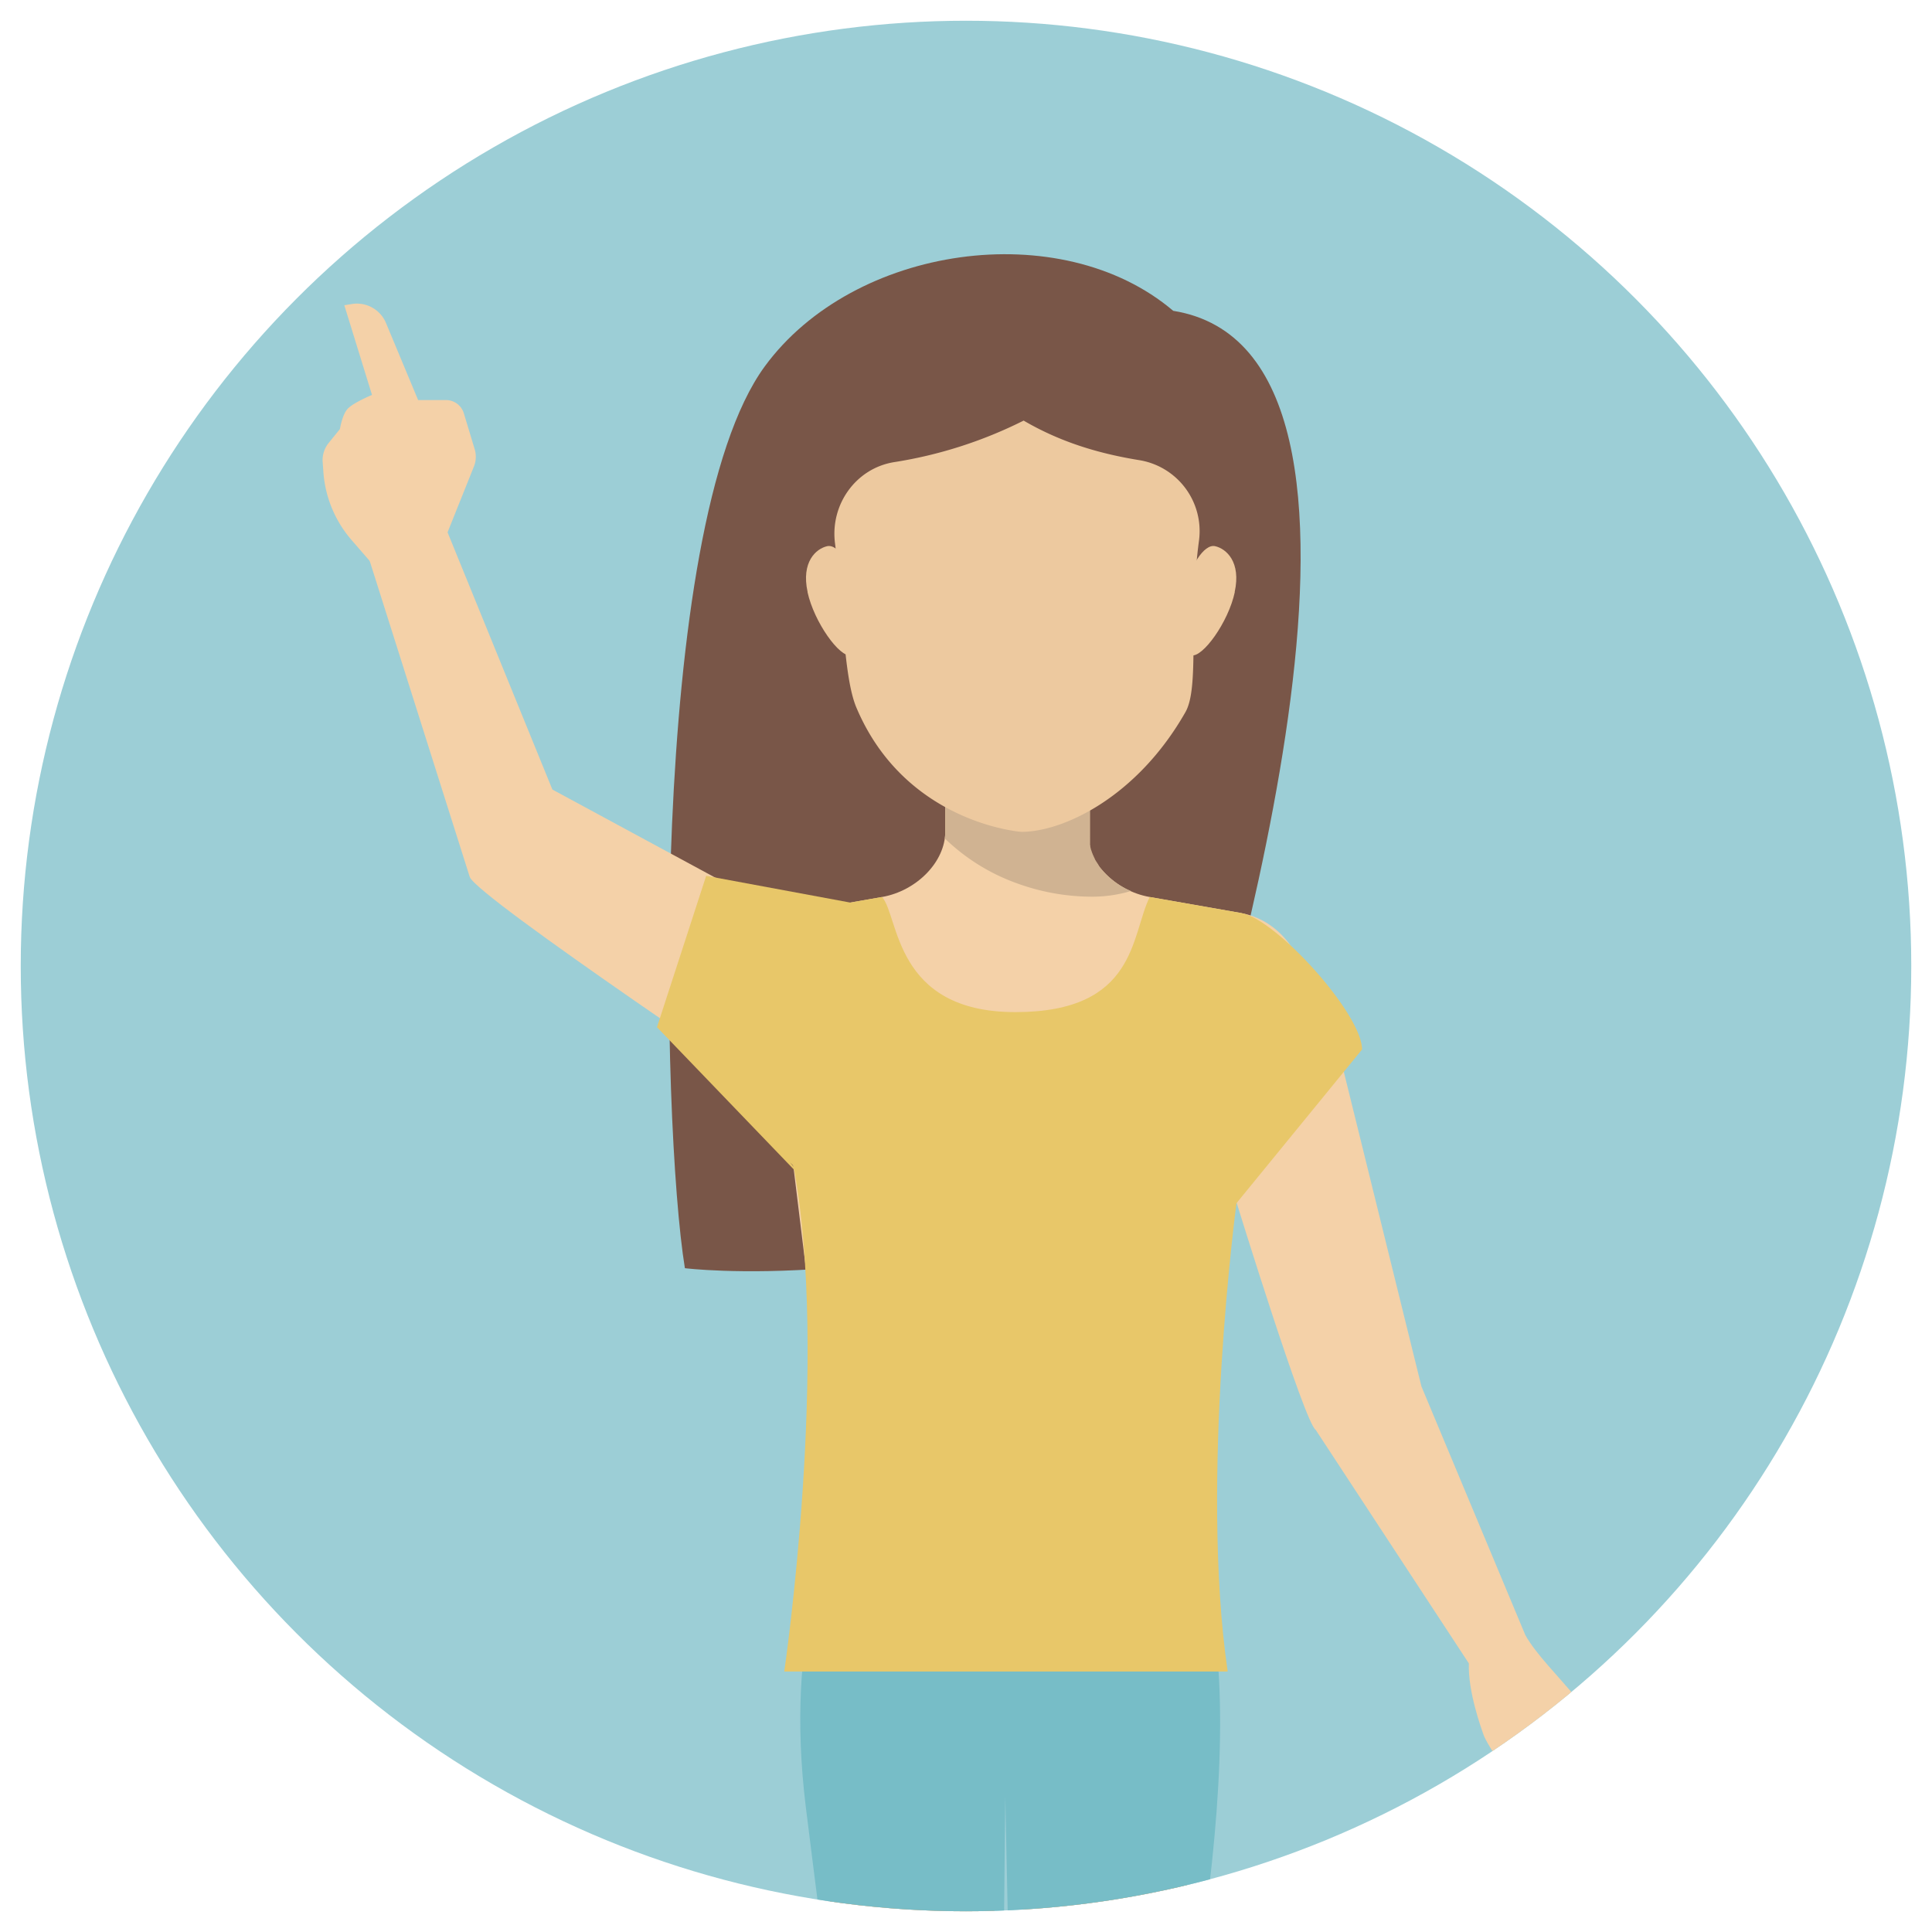 <svg id="Layer_1" data-name="Layer 1" xmlns="http://www.w3.org/2000/svg" xmlns:xlink="http://www.w3.org/1999/xlink" viewBox="0 0 600 600"><defs><style>.cls-1{fill:none;}.cls-2{clip-path:url(#clip-path);}.cls-3{fill:#9cced6;}.cls-4{fill:#6d6967;}.cls-5{fill:#79bdaf;}.cls-6{clip-path:url(#clip-path-2);}.cls-7{clip-path:url(#clip-path-3);}.cls-8{fill:#795648;}.cls-9{fill:#f4d1a8;}.cls-10{fill:#edc99f;}.cls-11{fill:#6b4e42;}.cls-12{fill:#d0b392;}.cls-13{fill:#cac8b7;}.cls-14{fill:#caab8a;}.cls-15{fill:#e8c769;}.cls-16{fill:#77bdc7;}</style><clipPath id="clip-path"><circle class="cls-1" cx="-684.39" cy="300" r="293.56"/></clipPath><clipPath id="clip-path-2"><circle class="cls-1" cx="300" cy="300" r="293.56"/></clipPath><clipPath id="clip-path-3"><rect class="cls-1" x="-67.06" y="-37.78" width="782.53" height="937.52"/></clipPath></defs><title>EEI-LessonOverview-STH</title><g class="cls-2"><rect class="cls-3" x="-1088.26" y="-139.2" width="2011.9" height="724.33"/><path class="cls-4" d="M-1088.26,274.52l148.35-8,60-27.84L-809,169s108,93,202.28,138.55,328.48,148.3,570.44,147S211.8,426.6,312.61,372,499.94,247.09,499.94,247.09l34.47,21.46c36.86-35.78,79-86.16,112-126.62,29.14,24.71,54.51,45.31,88.34,70,0,0,116.7-120.1,135.94-143.77,15.56,11.21,39.7,32,52.95,44.74V585.12h-2011.9Z"/><path class="cls-5" d="M-725.54,703.67-684,478.61l159.37-59.14-15-29.07,4-7,40.09-8-17-12,4.06-5,13.74-1.34.86.11c116.72,46.41,329.91,98.11,457.67,97.43S114.24,434.5,174.47,428c27.72-4.05,58-17.08,68.82-2,4.51,6.33-13.65,20.12,13.3,24.69,21,3.54,82.35-9.59,56.43,51.11l-47.38,83.32Z"/><path class="cls-5" d="M-445.64,375.51c6.93,10.44,21.28,47.06,3.76,71.59C-460,472.41-612.59,493-464.6,585.12h359C-7.18,553.43,72.5,513,86.87,506.67c24.14-10.61,86.54-35.5,51.79-58.88-51.18,4.18-108.95,6.43-175,6.79-149.91.8-296.81-38.34-409.33-79.07"/></g><circle class="cls-3" cx="300" cy="300" r="293.56"/><g class="cls-6"><g class="cls-7"><path class="cls-8" d="M366.36,367.89c14.62-53,77.81-258.54-2-271.36-34.93-29.66-99.28-20.38-126.85,17.25-36.45,49.77-32.07,235.62-24.81,280.07,0,0,68.4,8.59,153.67-26"/><path class="cls-9" d="M473.76,507.92l-32.33-77.38L415.15,324c0-.92-33.25,37.8-31.06,49.66,0,0,21.09,68.36,24.51,70.39l47.57,72.54c6.73,6.86,20.33-1.78,17.59-8.67"/><path class="cls-9" d="M489.84,527.63c-6.72-8-12.47-13.57-16.08-19.71l-17.59,8.67c-.31,8.82,3.86,20.13,4.53,22.1,1.22,3.59,9.71,15.18,13.28,21.53,3.23,5.76,7.66.06,3.53-7.34-8.21-14.72-4.53-15.71-4.53-15.71s11.91,17.4,9,33.83c-.77,4.31,1.68,7,3.86,5.6,1.26-.84,3.38-5.71,3.38-5.71l9.13-8.76L499.65,549s-6.21-17.1-9.81-21.38"/><path class="cls-9" d="M127.1,158.14c6.24-2.45,9.76,1.46,12.16,7.83l32.29,79.23,65.77,35.57c6.76,3.7,19.53,59.4,8.87,63.47,0,0-97.91-65.52-100.3-71.88l-31.66-100c-2.4-6.37,6.62-11.81,12.87-14.25"/><path class="cls-9" d="M137.36,169.4l9.83-24.54a8.12,8.12,0,0,0,.23-5.35l-3.36-11.12a5.81,5.81,0,0,0-5.53-4.15h-8.68l-9.94-23.84a9.79,9.79,0,0,0-10.54-6l-2.44.39,8.6,27.86s-6.18,2.55-7.75,4.52-2.21,6.07-2.21,6.07l-3.52,4.35a8.39,8.39,0,0,0-1.84,5.91l.22,3.12a36.21,36.21,0,0,0,8.73,21.07l9.43,10.87Z"/><path class="cls-8" d="M299.1,248.35c11.28,1.17,17.44,2.24,30.6-2.63,65.63-26.91,99.65-163.5-12.58-153.88-121.63-10.06-64.8,135.52-18,156.51"/><path class="cls-10" d="M250.78,183.87c2.05,9.36,10,20.42,13.49,19.65s4.68-9,2.63-18.34-6.53-16.33-10-15.56-8.13,4.89-6.09,14.25"/><path class="cls-10" d="M383.48,183.87c-2,9.36-10,20.42-13.49,19.65s-4.67-9-2.63-18.34,6.54-16.33,10-15.56,8.13,4.89,6.08,14.25"/><path class="cls-9" d="M385.57,283.57l-28.52-5c-10.84-1.91-19.64-11-19.64-20.28v-16.8H293.56v16.8c0,9.29-8.8,18.37-19.64,20.28l-28.51,5c-10.85,1.92-19.63,12.39-19.63,23.4l20.48,54.23L256.89,448l56.2,28.07L367,442.83l14.9-80.68L405.19,307c0-11-8.78-21.48-19.62-23.4"/><path class="cls-11" d="M293.56,258.25c0,.09,0,.18,0,.27,0-.09,0-.18,0-.27m0,.28a14.12,14.12,0,0,1-.15,1.84h0a16.28,16.28,0,0,0,.14-1.85m43.87.07v0m0,.27a2.44,2.44,0,0,0,0,.27,2.44,2.44,0,0,1,0-.27m0,.31c0,.07,0,.15,0,.23,0-.08,0-.16,0-.23m0,.31a1.11,1.11,0,0,1,0,.19,1.11,1.11,0,0,0,0-.19m0,.27a2.11,2.11,0,0,1,0,.25,2.11,2.11,0,0,0,0-.25m0,.34a1.11,1.11,0,0,0,0,.17,1.11,1.11,0,0,1,0-.17m0,.27,0,.18,0-.18m0,.26c0,.09,0,.16,0,.24,0-.08,0-.15,0-.24m.06.36,0,.14,0-.14m0,.26c0,.06,0,.11,0,.16s0-.1,0-.16m.07.33a.83.83,0,0,0,0,.15.83.83,0,0,1,0-.15m.07.29a.5.5,0,0,1,0,.12.5.5,0,0,0,0-.12m.06.26,0,.1,0-.1m.1.37a.29.29,0,0,1,0,.09.29.29,0,0,0,0-.09m.07.24,0,.09,0-.09m.08.24a.24.24,0,0,0,0,.08.24.24,0,0,1,0-.08m.12.39s0,0,0,.06,0,0,0-.06m.08.23a.19.19,0,0,1,0,.07.19.19,0,0,0,0-.07m.23.61a.14.14,0,0,1,0,.06.14.14,0,0,0,0-.06m.09.23a.14.14,0,0,1,0,.06.14.14,0,0,0,0-.06m.26.61,0,.05,0-.05m.11.22a.05.05,0,0,0,0,0,.05.05,0,0,1,0,0m.19.4h0m.09.19s0,0,0,.06,0,0,0-.06m.12.23s0,0,0,0,0,0,0,0m.2.36,0,.05,0-.05m.12.21a.43.43,0,0,0,0,.07.43.43,0,0,1,0-.07m.32.56a.33.33,0,0,1,.06.1.33.33,0,0,0-.06-.1m.14.22.08.12-.08-.12m.15.23.13.21-.13-.21m.2.31.09.13-.09-.13m.16.23.11.16-.11-.16m.16.23.16.22-.16-.22m.2.28.14.19-.14-.19m.18.24.36.47-.36-.47m.39.5.18.23-.18-.23m.19.23a24.72,24.72,0,0,0,6,5.28l-.4-.26a24.67,24.67,0,0,1-5.62-5m6.21,5.41.05,0-.05,0m1.95,1.08.08,0-.08,0m.23.12.92.43h0l-.92-.43"/><path class="cls-12" d="M337.41,241.45H293.56v16.81a2.35,2.35,0,0,1,0,.26h0a12.7,12.7,0,0,1-.15,1.85,62.46,62.46,0,0,0,23,14.16,68,68,0,0,0,22.16,3.94,42.18,42.18,0,0,0,12.64-1.75l-.91-.43-.15-.08-.08,0q-1-.48-1.89-1.05l-.06,0-.19-.13a24.74,24.74,0,0,1-6-5.28h0l-.19-.22v0c-.13-.15-.25-.31-.37-.47a.21.21,0,0,1,0-.06,1.41,1.41,0,0,1-.14-.18l0-.06-.16-.22,0-.07-.11-.16-.07-.1-.09-.13-.07-.11-.13-.2a1,1,0,0,0-.08-.11.75.75,0,0,0-.07-.12l-.07-.12-.07-.1-.28-.49a.25.25,0,0,1,0-.07l-.09-.16,0-.05c-.06-.11-.13-.23-.18-.34s0,0,0,0l-.08-.17a.09.09,0,0,1,0-.05,1.5,1.5,0,0,0-.09-.18v0c-.06-.12-.12-.24-.17-.36a.08.08,0,0,1,0,0l-.08-.17,0-.05-.24-.56,0-.05c0-.05-.05-.11-.07-.17a.14.14,0,0,0,0-.06l-.21-.54a.14.14,0,0,0,0-.07l-.06-.17s0,0,0-.06l-.1-.31a.25.25,0,0,1,0-.07c0-.05,0-.1-.05-.15l0-.1a.75.75,0,0,1,0-.16l0-.08c0-.09-.05-.18-.07-.27l0-.1,0-.14,0-.12a.58.58,0,0,1,0-.14.94.94,0,0,1,0-.16.94.94,0,0,0,0-.16l0-.16a.5.5,0,0,1,0-.12l0-.14s0-.08,0-.12,0-.15,0-.24a.25.25,0,0,0,0-.08l0-.18s0-.07,0-.1l0-.17V260a2.42,2.42,0,0,1,0-.25v-.08c0-.07,0-.13,0-.2v-.07c0-.08,0-.16,0-.23v-.05l0-.26v-.32c0-.11,0-.2,0-.29V241.45Z"/><path class="cls-10" d="M266,219.84c-4-9.35-4.11-30.68-6.69-51.2-1.51-12,6.55-23.29,18.5-25.14a136.82,136.82,0,0,0,40.09-12.88c12.12,7.09,24.4,10.41,35.89,12.28a22.33,22.33,0,0,1,18.58,24.9c-3.32,24.59.2,45.59-4.23,53.37-15.06,26.46-38,37.17-50.93,37.17,0,0-35.95-2.53-51.21-38.5"/><path class="cls-9" d="M356.54,665c10-56.67,22.43-149.2,17-165.33-45.52,20.86-56.95,34.94-57.31,42.64-.8,18,8.37,277,5.07,288.3-2.21,7.56-2.64,28.81.06,39.72,3.53,14.24,21,7.4,24.17,3.74,12.76-14.68,4.2-41.19,3.92-42.58-5.48-28.19,7.62-79.24,9.87-121.09a215.27,215.27,0,0,0-2.77-45.4"/><path class="cls-9" d="M269.36,665c-10-56.67-22.43-149.2-17-165.33,45.51,20.86,57,34.94,57.3,42.64.8,18-8.37,277-5.05,288.3,2.19,7.56,2.64,28.81-.08,39.72-3.53,14.24-21,7.4-24.15,3.74-12.78-14.68-4.2-41.19-3.94-42.58,5.5-28.19-7.62-79.24-9.87-121.09a215.65,215.65,0,0,1,2.78-45.4"/><path class="cls-13" d="M373.53,499.65c-45.52,20.86-56.95,34.94-57.31,42.64.36-7.7,11.79-21.78,57.31-42.64,0,.06,0,.11.05.18s0-.12-.05-.18m.07.22c0,.05,0,.1,0,.15s0-.1,0-.15m0,.19c0,.13.08.26.11.39,0-.13-.07-.26-.11-.39m.13.43a.85.85,0,0,0,0,.17.85.85,0,0,1,0-.17m.05.2c0,.15.07.29.1.45,0-.16-.07-.3-.1-.45m.1.46a1.42,1.42,0,0,1,.05.22,1.42,1.42,0,0,0-.05-.22m.06.25c1.69,8.12.76,27.33-1.59,51,2.35-23.64,3.28-42.85,1.59-51m-1.59,51.08c0,.4-.08.8-.13,1.21.05-.41.08-.81.13-1.21m-.53,5.11v0Z"/><path class="cls-14" d="M373.53,499.65c-45.52,20.86-56.95,34.93-57.31,42.64-.26,6,.58,39.15,1.72,80.91a335,335,0,0,0,46-4.06c3.08-20.76,5.92-42.34,7.92-61.48v-.07c.14-1.31.27-2.61.4-3.9.05-.41.08-.81.13-1.21v-.11c2.34-23.64,3.27-42.85,1.58-51v0a1.42,1.42,0,0,0-.05-.22h0c0-.15-.07-.3-.1-.45h0a.77.77,0,0,1-.05-.19l0,0c0-.14-.07-.26-.11-.39a.11.11,0,0,0,0-.05s0-.09,0-.14,0,0,0,0,0-.12-.05-.18"/><path class="cls-13" d="M252.37,499.65l-.06.18.06-.18c45.51,20.85,57,34.94,57.3,42.64.27,6-.58,39.1-1.71,80.85h0c1.13-41.72,2-74.81,1.71-80.85-.34-7.7-11.79-21.79-57.3-42.64m-.07.21-.05.16.05-.16m-.06.19c-.06.2-.12.41-.17.63.05-.22.11-.43.17-.63m-.17.63c-1.13,4.54-1.27,13.3-.7,24.74-.57-11.44-.43-20.2.7-24.74m-.69,24.79c0,.13,0,.27,0,.4,0-.13,0-.26,0-.4m0,.59c0,.17,0,.33,0,.5,0-.17,0-.33,0-.5m0,.53,0,.46,0-.46m0,.74c0,.07,0,.14,0,.21s0-.14,0-.21m0,.48c0,.07,0,.13,0,.19s0-.12,0-.19m3.54,39v0Zm.05.4c0,.16,0,.33,0,.5,0-.17,0-.33,0-.5m.07.66c.05.48.11,1,.17,1.43-.06-.48-.12-1-.17-1.43m.18,1.51c1.83,15.81,4.11,32.75,6.53,49.18h0c-2.43-16.43-4.71-33.37-6.54-49.18"/><path class="cls-14" d="M252.37,499.65l-.06.18v0l-.05.16v0c-.06.21-.12.41-.17.63h0c-1.13,4.54-1.27,13.3-.7,24.74v.05c0,.14,0,.27,0,.41a1.09,1.09,0,0,0,0,.18c0,.17,0,.34,0,.51v0c0,.16,0,.31,0,.46a2.64,2.64,0,0,0,0,.28,1.55,1.55,0,0,0,0,.21v.27a1.28,1.28,0,0,1,0,.19c.64,11.1,1.9,24.46,3.53,38.85v0c0,.12,0,.25,0,.38s0,.33.06.5a.88.88,0,0,1,0,.16c.05.48.11,1,.17,1.44v.07c1.84,15.81,4.12,32.75,6.55,49.19A322.85,322.85,0,0,0,308,623.14c1.13-41.75,2-74.81,1.71-80.85-.34-7.71-11.79-21.78-57.3-42.64"/></g><polyline class="cls-15" points="245.33 360.97 247.52 363.2 264 280.29 219.31 272 204.03 319 251.04 367.89"/><g class="cls-7"><path class="cls-16" d="M259.1,477.18s-15.72,28.65-8.82,84.24S264,667.22,264,667.22l7.64,133.4h38.09l2.47-242.8,5.06,242.8h39.4l6-140S395.23,522,368.18,477.18Z"/><path class="cls-15" d="M246.26,361.2h0l-7.94-64.08c0-11-3.75-11.64,7.09-13.55l28.52-5c5.35,6,3.64,35.75,41.39,35.75s35.85-23.79,41.73-35.75l28.52,5C396.4,285.48,423,314.91,423,325.92l-39,47.74s-11.48,85.75-2.73,145.44H243.56s14.33-97.56,2.7-157.9"/></g></g></svg>